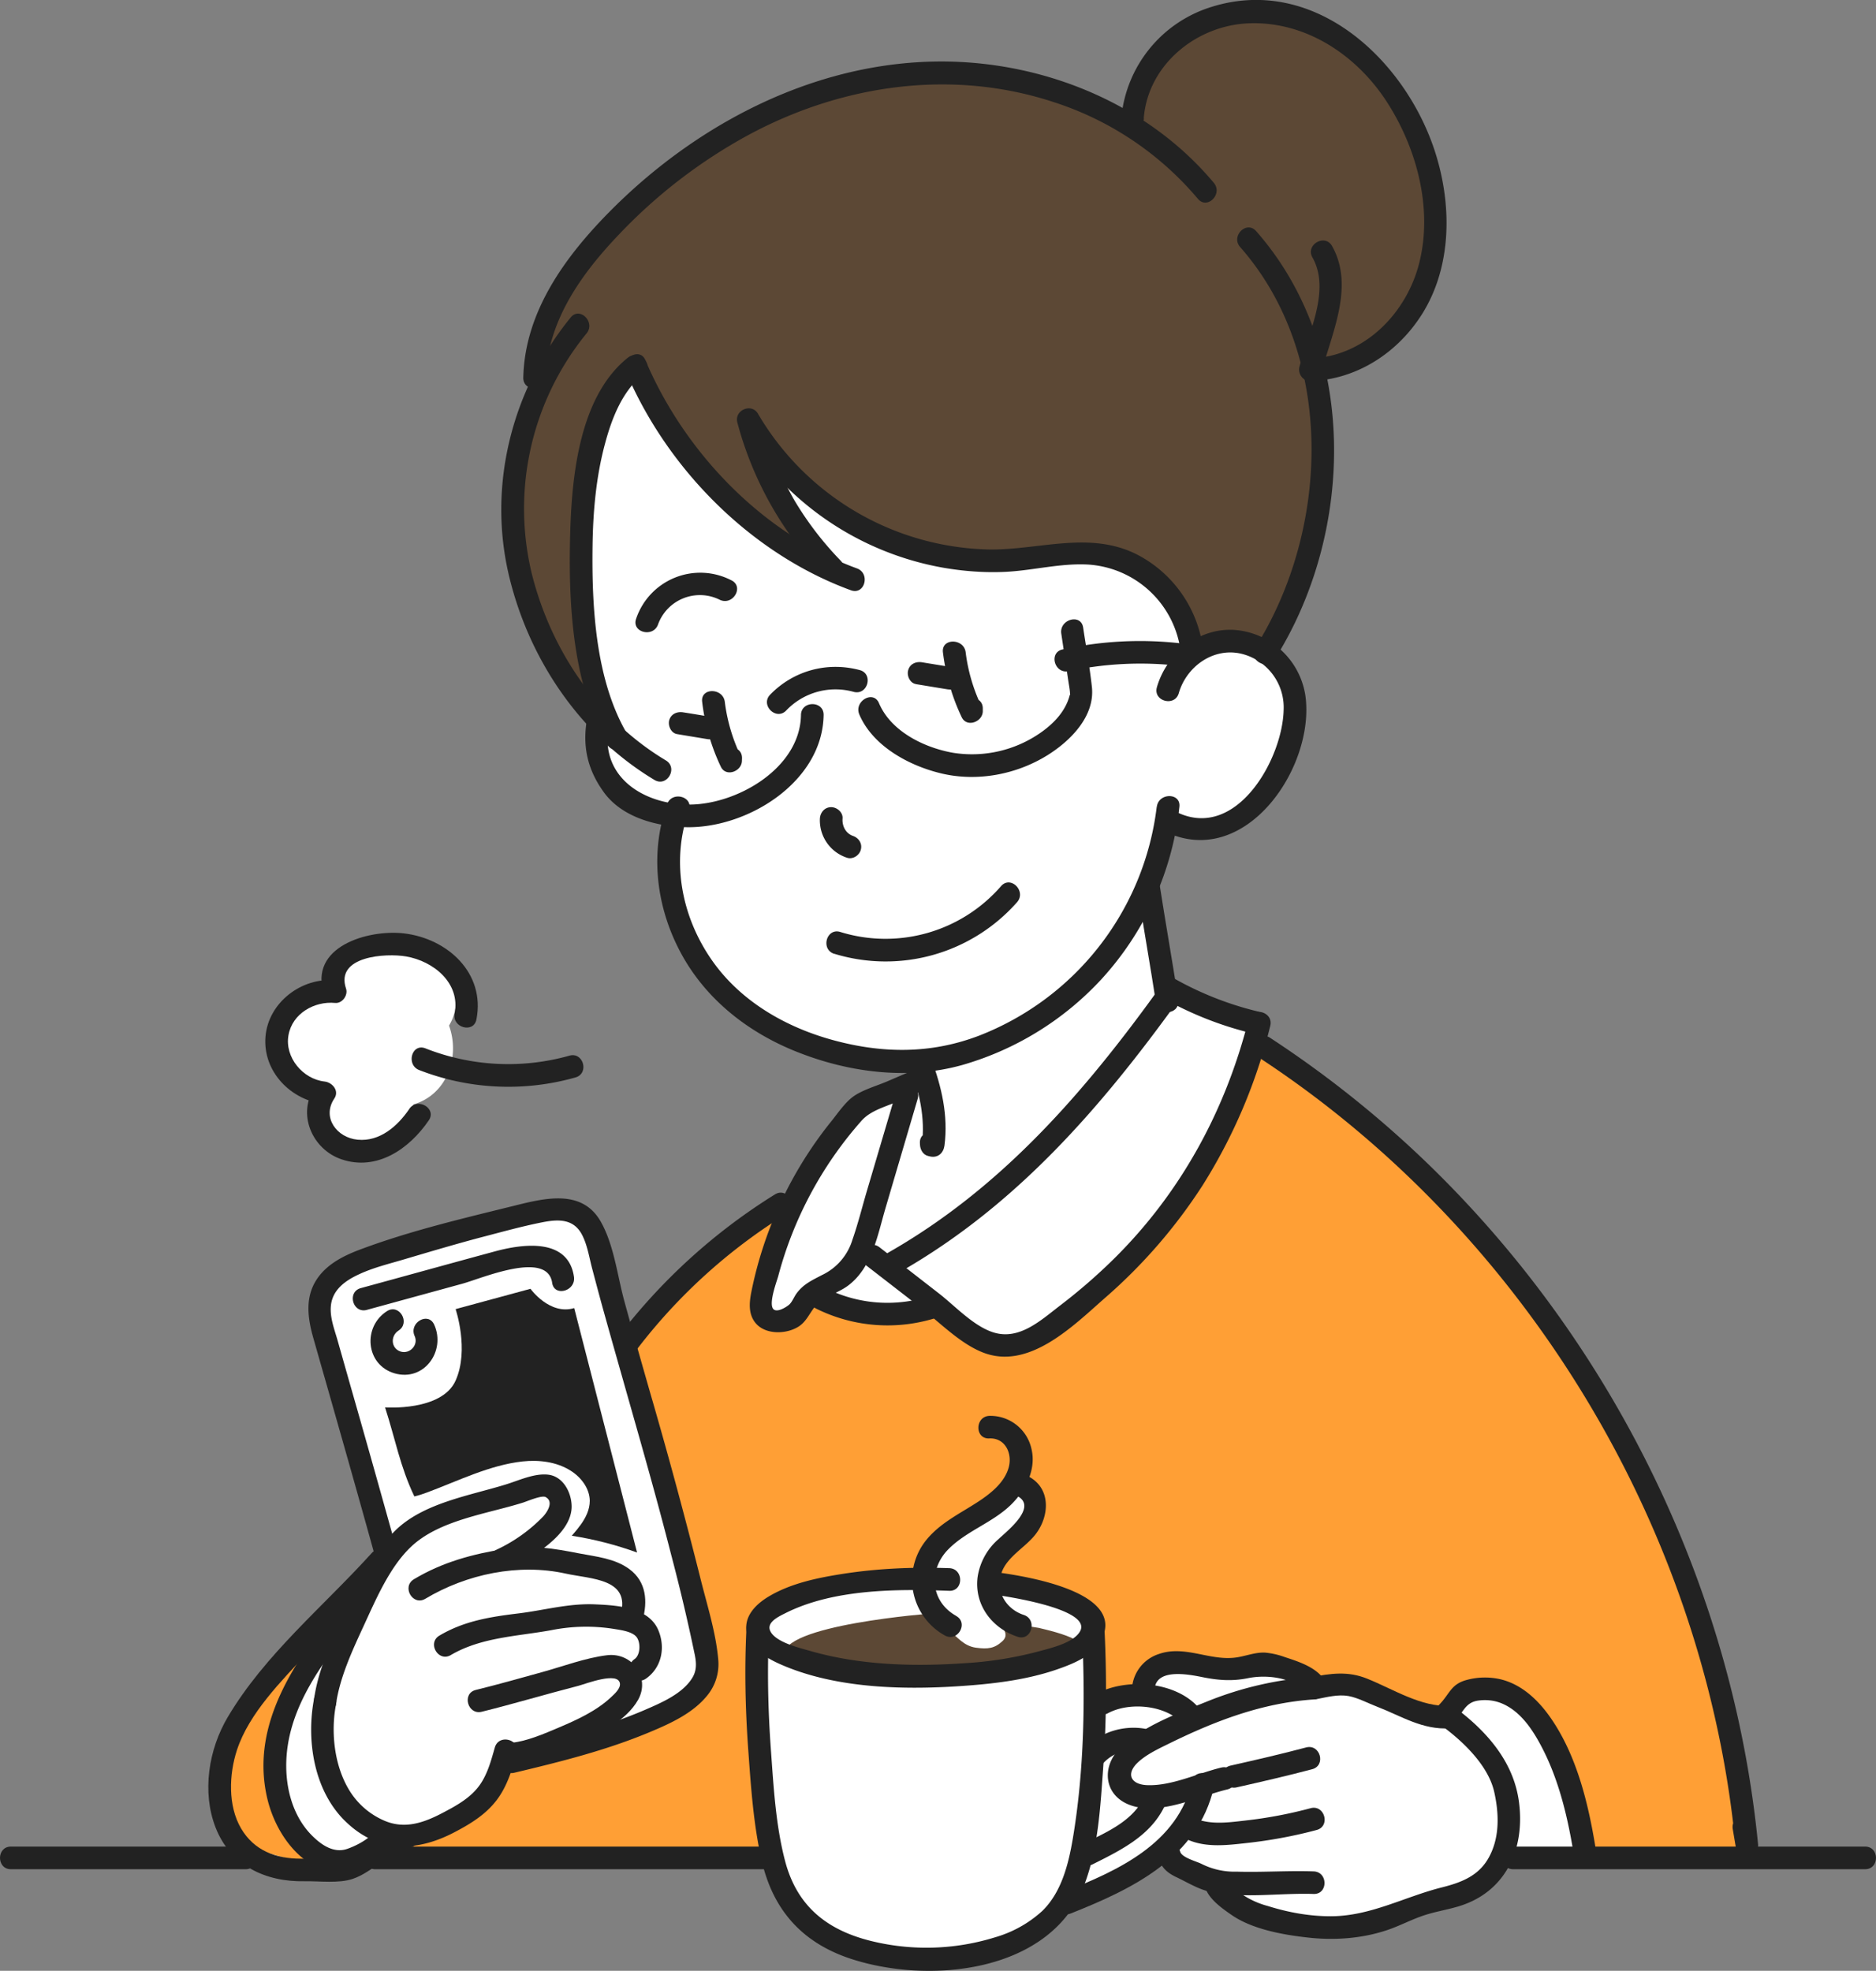 <svg width="217" height="228" fill="none" xmlns="http://www.w3.org/2000/svg"><rect width="100%" height="100%" fill="#808080" stroke="none"/><g clip-path="url(#a)"><g clip-path="url(#b)"><path d="M47.89 109.52a7.4 7.4 0 0 0-8.83 4.64 5.63 5.63 0 0 0-6.23 3.7c-1.04 3 .5 6.34 3.2 7.63-.41 3.35 1.57 6.98 4.99 7.54 3.32.55 6.12-2.09 6.8-5.26 3.81-1.1 5.46-5.4 4.12-9.12 2.13-3.55-.1-8.12-4.05-9.13Z" fill="#fff"/><path d="M172.73 215.67h43c.66 0 .7-.6.7-.73 0-.12-.04-.73-.7-.73h-12.37a.58.58 0 0 1-.43-.19.59.59 0 0 1-.15-.45v-.13a124.78 124.78 0 0 0-11.81-41.97 127.17 127.17 0 0 0-25.32-35.55 123.53 123.53 0 0 0-19.05-15.37.76.76 0 0 0-.18-.08.58.58 0 0 1-.37-.7l.32-1.22c.06-.23.03-.42-.09-.58a.9.9 0 0 0-.66-.32.64.64 0 0 1-.19-.03l-.05-.02-.05-.02a37.84 37.84 0 0 1-9.7-3.82.6.6 0 0 1-.3-.42l-.69-4.24c-.35-2.14-.71-4.35-1.05-6.53-.02-.1 0-.2.03-.3a35.93 35.93 0 0 0 1.7-5.72.58.58 0 0 1 .76-.43c3.74 1.3 6.77-.27 8.66-1.82 3.89-3.17 6.33-9.08 5.69-13.73a8.28 8.28 0 0 0-2.69-4.99.58.58 0 0 1-.11-.72 42.85 42.85 0 0 0 4.95-30.8.57.57 0 0 1 .1-.45.56.56 0 0 1 .39-.24 15.63 15.63 0 0 0 10.98-7.41c2.9-4.67 3.5-11.05 1.62-17.5-1.96-6.73-6.66-12.78-12.27-15.78a16.65 16.65 0 0 0-13.12-1.3c-5.14 1.62-9 6-9.86 11.18a.59.59 0 0 1-.86.42 43.06 43.06 0 0 0-23.03-5.24c-12.64.7-25.21 6.73-35.41 16.98-6.68 6.7-9.85 12.73-10 18.97 0 .25.09.43.27.55.25.15.34.46.22.73a33.76 33.76 0 0 0-2.12 21.68 38.38 38.38 0 0 0 8.78 16.68c.11.13.16.3.14.47a9.82 9.82 0 0 0 1.92 7.51c1.61 2.22 4.3 3.13 6.28 3.5a.58.58 0 0 1 .46.7 21.03 21.03 0 0 0 2.12 14.29c2.7 5.12 7.38 9.09 13.52 11.47a32.61 32.61 0 0 0 12.2 2.27.58.58 0 0 1 .23 1.11l-2.22.96c-.41.18-.85.35-1.28.5-.85.32-1.73.65-2.42 1.1-.78.5-1.5 1.45-2.14 2.29l-.54.69a43.69 43.69 0 0 0-5.22 8.17.58.58 0 0 1-.78.26c-.19-.1-.38-.08-.59.05a67.14 67.14 0 0 0-16.68 14.7.58.58 0 0 1-1.01-.22l-.33-1.27c-.26-.96-.5-1.97-.72-2.94a48.88 48.88 0 0 0-1.72-6.2c-1.06-2.82-3.31-3.96-6.7-3.4-4.61.76-9.25 2.17-13.74 3.53l-1.18.36c-.67.2-1.37.4-2.06.58-2.65.73-5.4 1.47-7.42 3.14-3.2 2.64-2.04 6.44-.92 10.1.14.47.28.92.4 1.37 1.91 6.64 3.89 13.63 5.88 20.8l.02.07c.08.24 0 .5-.2.65a.96.96 0 0 0-.14.12c-1.63 1.8-3.36 3.57-5.04 5.28a197.6 197.6 0 0 0-4.81 5.04l-.44.47c-2.9 3.17-6.17 6.76-7.6 10.81-1.32 3.7-1.38 8.83 1.03 11.53l3.93 2.47a.81.81 0 0 0 .17-.06.58.58 0 0 1 .41-.03c1.2.34 2.4.59 3.86.85 1.43.26 2.7.09 4.18-.12l.6-.08c.77-.1 1.1-.36 1.53-.72.39-.3.83-.66 1.6-.95a.63.63 0 0 1 .2-.04c7.23 0 15.06.1 22.63.2 7.57.09 15.38.19 22.59.19l.07-.01h.02c.26 0 .49.17.56.42 1.42 5.03 4.58 8.28 9.65 9.96 8.08 2.67 19.45 2.54 24.88-6.61a.6.6 0 0 1 .48-.29l3.4-.11 7.02-4.2a.59.59 0 0 1 .83.27c.91 2.15 2.48 2.68 5.23 2.95.58.06 1.24.74 2.46 2.05.62.66 1.64 1.75 2.01 1.9a73.57 73.57 0 0 0 4.71 1.2c7.6 1.11 10.28-.2 15.63-2.82a137.4 137.4 0 0 1 4.98-2.32c.2-.11.69-.47 1.02-.72.98-.74 1.22-.9 1.51-.9Z" fill="#fff"/><path d="M67.1 176.48c-.3.42-.63.81-.96 1.19 2.57.4 5.1 1.05 7.55 1.94l-7.27-28.28c-2.84.86-5.06-2.23-5.06-2.23l-8.66 2.35s1.6 4.7 0 8.27c-1.6 3.58-8.16 3.1-8.16 3.1 1.18 3.64 1.74 6.86 3.39 10.3.5-.12 1-.28 1.5-.47 3.58-1.33 7.2-3.16 11.04-3.58 1.91-.2 3.93.05 5.55 1.08 1.2.76 2.18 2.04 2.2 3.47 0 1.05-.48 2-1.11 2.86Z" fill="#222"/><path d="M71.38 84.25c.74.52-10.05-23.46-1.57-38.25 8.48-14.8-.22-1.12-.22-1.12l3.93-2.55s3.42 10.88 10 15.02l11.89 7.48-6.62-12.9s6.16 7.14 10.96 9.19c4.8 2.04 15.31 3.76 15.31 3.76s10.7-1.9 13.93-.36c3.21 1.55 6.55 4.76 6.55 4.76l2.34 6.1s4.74-2.63 6.6-1.21l1.87 1.4s6.6-12.32 6.6-22.12-1.38-10.67-1.38-10.67 9.73-.43 12.02-7.48c2.3-7.05 2.68-10.4 1.15-17.38-1.54-6.98-8.64-15.37-16.23-16.18-7.6-.82-12.34 2.87-15.58 6.1-3.24 3.24-1.93 6.8-1.93 6.8s-7.37-5.92-24.69-5.26c-17.32.67-34 15.17-34 15.17s-8.3 8.67-9.34 13.1c-1.03 4.42-.5 5.29-.5 5.29s-2.86 8.2-3.03 12.58c-.17 4.38-1.24 19.38 11.94 28.73Zm53.03 105.46c-1.23-.68-3.34-1.16-4.25-1.38-.26-.06-4.41-.66-4.4-.62.07.24.17.47.32.73.29.48.37.96-.1 1.4-.93.87-1.69.97-3.1.78-1.4-.2-2.1-1.2-3.09-2-.62-.49-1.61-1.3-1.65-1.97h-.23s-18.02 1.34-17.18 4.97c.28 1.2 6.06 2.25 7.34 2.46 7.27 1.22 15.52 0 22.6-1.36 1.09-.21 5.07-.9 4.64-2.17-.1-.3-.44-.58-.9-.84Z" fill="#5C4835"/><path d="M38.78 188.27s-8.8 13.85-6.35 20.38c3.25 8.66 9.74 6.29 9.74 6.29s-.5 2-3.69 1.4c-3.19-.6-10.59-2.91-10.59-2.91s-1.8-2.42-2.13-6.82a16.36 16.36 0 0 1 1.61-7.9s8.67-10.05 11.41-10.44Zm128.66 9.83s3.88-5.7 8.01-1.57 5.19 6.4 5.19 6.4 1.73 5.69 2.03 7.93a6.8 6.8 0 0 0 1.73 3.58h17.66s-.87-17.5-2.87-21.37c-2-3.86-9.71-27.5-15.32-33.09-5.6-5.6-13.13-17.94-17.43-22.23-4.3-4.3-20.77-17.15-20.77-17.15l-4.39 9.98-9.62 14.03s-7.96 9.16-12.59 10.47c-4.63 1.32-6.26-.56-6.26-.56l-4.6-3.41s-8.67.1-13.14-1.52l-4.77 3.76s-3.6-.36-2.29-4.24a131.28 131.28 0 0 0 2.78-10.34l-11.74 9.3-6.49 7.35 8.2 30.5s1.93 8.61-.9 10.86c-2.8 2.24-7.53 3.31-7.53 3.31-2.13.6-3.34 1.37-5.46 1.97-1.46.4-6.31 1.37-7.77 1.77 0 0-4.1 4.74-7.46 7.38-.35.28-.72.57-1.17.63-.61.08-3.77.77-4.37.6-2.49-.7 1.4 1.67 2.8 2.2a8.3 8.3 0 0 0 3.04.36c12.35-.1 24.7-.05 37.05-.05 0 0-2.5-24.2-.98-27.24a6.32 6.32 0 0 1 4.56-3.4l10.4-1.64H106s2.87-4.62 5.55-6.41c2.7-1.8 6.56-4.84 6.56-4.84s1.5.69 1.5 2.15c0 1.47-2.48 4.93-3.75 6.46-1.27 1.52-.9 2.64-.9 2.64l6.27 1.34s3.71 1.04 4.45 2.65c.75 1.61.75 10.5.75 10.5l3.58-1.4 2.2.05s-.55-3.5 4.55-3.5 8.83.13 8.83.13l6.95 2.63 10.72 2.37 4.17.66Z" fill="#FF9F35"/><path d="M81.22 81.2a24 24 0 0 0 2.16 7.5c.59 1.24 2.4.55 2.44-.66l.01-.3c.05-1.7-2.57-1.7-2.62 0v.3l2.43-.66a20.27 20.27 0 0 1-1.8-6.18c-.21-1.65-2.83-1.67-2.62 0Z" fill="#222"/><path d="m78.33 84.93 3.5.58c.7.1 1.41-.19 1.61-.92.17-.62-.21-1.5-.91-1.6-1.17-.2-2.34-.4-3.51-.58-.7-.11-1.4.18-1.61.91-.17.63.21 1.5.92 1.61Zm30.74-9.46c.33 2.63 1.03 5.1 2.17 7.5.59 1.24 2.4.55 2.44-.66v-.3c.06-1.69-2.56-1.69-2.61 0v.3l2.43-.66a20.26 20.26 0 0 1-1.8-6.18c-.2-1.65-2.83-1.67-2.63 0Z" fill="#222"/><path d="m105.96 79.15 3.65.6c.7.1 1.41-.19 1.61-.92.17-.63-.2-1.5-.91-1.61l-3.66-.6c-.7-.11-1.4.18-1.6.92-.18.62.2 1.49.9 1.6ZM94.84 94.69a4.55 4.55 0 0 0 3.13 4.54c.67.23 1.43-.27 1.6-.92.2-.72-.24-1.37-.9-1.6-.86-.3-1.28-1.17-1.21-2.03.05-.7-.64-1.3-1.32-1.3-.74 0-1.25.6-1.3 1.3Zm1.66 15.65a20.28 20.28 0 0 0 21.15-5.97c1.1-1.27-.75-3.13-1.86-1.85a17.7 17.7 0 0 1-18.59 5.3c-1.61-.5-2.3 2.02-.7 2.53Zm39.85-30.14c.86-3.02 3.89-5.27 7.1-4.6a6.39 6.39 0 0 1 5.03 6.53c-.12 5.63-5.4 15.08-12.25 11.88-1.52-.7-2.85 1.55-1.33 2.26 9.19 4.3 17.24-7.52 16.1-15.77a8.97 8.97 0 0 0-8.28-7.63c-4.13-.22-7.79 2.76-8.9 6.64-.46 1.61 2.06 2.3 2.53.69Z" fill="#222"/><path d="M123.61 77.65a39.6 39.6 0 0 1 12.98-.6c1.67.19 1.66-2.43 0-2.62a41.69 41.69 0 0 0-13.67.7c-1.65.35-.95 2.87.7 2.52Zm-30.96 5.07c-.1 6.2-7.49 10.4-13.01 10.36-5.2-.04-10.09-3.14-9.28-8.74.23-1.64-2.29-2.35-2.53-.7-.43 3.02.26 5.59 2.02 8.02 2.07 2.85 5.91 3.9 9.27 4.03 7.13.28 16.03-5.13 16.15-12.97.03-1.68-2.6-1.68-2.62 0Z" fill="#222"/><path d="M99.4 82.66c1.58 3.7 5.83 5.97 9.58 6.84 4.1.95 8.58.1 12.15-2.11 2.69-1.67 5.55-4.53 5.17-7.93-.25-2.3-.67-4.58-1.01-6.86-.25-1.66-2.77-.95-2.53.7l.83 5.57c.06.39.14.79.17 1.18.05.7.06.06-.04.44-.48 1.77-1.76 3.14-3.23 4.19a13.86 13.86 0 0 1-10.3 2.4c-3.32-.6-7.14-2.47-8.52-5.74-.66-1.54-2.92-.21-2.27 1.32Zm-8.46-.46a7.86 7.86 0 0 1 7.8-2.16c1.63.44 2.33-2.09.7-2.52-3.75-1-7.65.06-10.35 2.84-1.18 1.2.68 3.05 1.85 1.84ZM72.4 42.99c4.77 11.26 14.47 21.07 26.03 25.3 1.6.58 2.27-1.95.7-2.53-10.94-4-19.98-13.48-24.48-24.1-.65-1.54-2.91-.2-2.26 1.33Z" fill="#222"/><path d="M97.22 64.84a37.74 37.74 0 0 1-9.4-16.65l-2.4 1A34.4 34.4 0 0 0 109 65.66c2.45.43 4.94.62 7.42.49 3.12-.17 6.23-1 9.38-.84a11.53 11.53 0 0 1 10.77 10.07c.18 1.65 2.8 1.67 2.62 0a14.32 14.32 0 0 0-7.69-11.24c-5.48-2.76-11.3-.5-17.07-.57a31.77 31.77 0 0 1-26.75-15.7c-.74-1.29-2.77-.42-2.39 1.01a40.47 40.47 0 0 0 10.08 17.81c1.18 1.22 3.03-.63 1.85-1.85ZM72.6 41.4c-5.84 4.7-6.54 14.51-6.67 21.37-.15 7.57.4 16.6 4.28 23.33.84 1.46 3.1.14 2.26-1.32-3.58-6.2-4.02-14.57-3.93-21.54.05-4 .4-8.03 1.44-11.9.8-2.98 2-6.1 4.47-8.09 1.31-1.05-.55-2.9-1.85-1.85Z" fill="#222"/><path d="M77.02 87.97c-7.85-4.7-13.22-12.65-15.47-21.45a32.05 32.05 0 0 1 6.3-27.95c1.06-1.29-.78-3.15-1.84-1.84-6.82 8.38-9.66 19.51-7.09 30.06 2.34 9.61 8.25 18.32 16.78 23.44 1.45.87 2.77-1.39 1.32-2.26Z" fill="#222"/><path d="M63.15 43.68c.15-6.54 4.15-12.07 8.52-16.63a60.3 60.3 0 0 1 14.84-11.4c10.91-5.9 23.73-7.75 35.61-3.76A36.38 36.38 0 0 1 138.56 23c1.08 1.3 2.92-.56 1.85-1.84-8.2-9.81-21.3-14.68-33.93-13.98-13.6.74-26.3 7.6-35.8 17.14C65.46 29.57 60.7 36 60.53 43.69c-.03 1.68 2.59 1.68 2.62 0Zm80.3-15.1c11.06 12.56 10.36 32.66 1.76 46.33-.9 1.43 1.37 2.75 2.26 1.33 9.27-14.73 9.67-36.07-2.17-49.5-1.11-1.27-2.96.58-1.85 1.84Z" fill="#222"/><path d="M132.3 13.69c.48-6.2 6.08-10.74 12.11-10.99 6.48-.27 12.28 3.52 15.8 8.77 3.6 5.4 5.57 12.53 3.96 18.94-1.47 5.84-6.34 10.85-12.6 11.06l1.27 1.66c1.23-4.65 3.85-10.04 1.24-14.67-.83-1.46-3.1-.14-2.27 1.32 2.15 3.79-.5 8.86-1.5 12.65-.21.8.4 1.68 1.26 1.66 5.39-.18 10.15-3.3 12.97-7.83 3.3-5.32 3.4-12.09 1.68-17.96C163.05 7.38 152.3-3.04 140.1.81a14.87 14.87 0 0 0-10.4 12.88c-.13 1.68 2.49 1.67 2.62 0ZM76.11 72.26a5.15 5.15 0 0 1 7.15-2.87c1.52.72 2.85-1.53 1.33-2.26a7.83 7.83 0 0 0-11 4.43c-.59 1.58 1.94 2.26 2.52.7Zm57.69 21.08a32.59 32.59 0 0 1-20.56 26.48c-5.55 2.12-11.14 2.07-16.84.52-5.46-1.48-10.65-4.45-13.96-9.12-3.6-5.08-4.87-11.56-2.75-17.48.56-1.6-1.97-2.27-2.53-.7-2 5.62-1.26 11.8 1.5 17.03 2.94 5.58 8.01 9.5 13.83 11.74 5.92 2.3 12.66 3.13 18.82 1.4a35.08 35.08 0 0 0 16.09-9.92 35.1 35.1 0 0 0 9.02-19.94c.2-1.67-2.42-1.66-2.61 0Z" fill="#222"/><path d="M105.19 123.2c1.13 3.04 1.87 6.09 1.44 9.33l1.65-1.26-.2-.05.96 1.26-.02-.2c-.12-1.68-2.74-1.69-2.61 0l.01.2c.04.56.38 1.14.96 1.26l.2.05c.92.2 1.55-.4 1.67-1.26.45-3.45-.33-6.8-1.53-10.02-.59-1.56-3.12-.89-2.53.7Zm26.43-20.13c.67 4.37 1.45 8.73 2.12 13.1.2 1.28 2.3 1.23 2.53 0l.13-.7c.32-1.65-2.2-2.35-2.52-.7l-.14.71h2.53c-.68-4.37-1.45-8.73-2.13-13.1-.25-1.67-2.78-.96-2.52.69Z" fill="#222"/><path d="m106.13 123.6-3.45 1.48c-1.2.52-2.68.93-3.78 1.64-1.1.7-2 2.1-2.82 3.1a45.88 45.88 0 0 0-9.2 19.79c-.22 1.19-.3 2.44.5 3.43 1.14 1.41 3.6 1.33 5.01.42.9-.59 1.24-1.52 1.88-2.3.94-1.16 2.65-1.54 3.83-2.43 2.8-2.1 3.41-5.87 4.35-9.04l3.7-12.57c.48-1.62-2.04-2.3-2.52-.69l-3.4 11.5c-.53 1.82-1 3.7-1.63 5.5a6.65 6.65 0 0 1-3.52 4.08c-1.18.62-2.18 1.06-2.98 2.18-.24.35-.46.88-.75 1.18-.26.27-1.46 1.06-1.9.57-.58-.65.44-3.3.57-3.81a44.18 44.18 0 0 1 9.58-17.91c1.03-1.2 2.6-1.6 4.05-2.22l3.8-1.64c1.54-.67.2-2.93-1.33-2.26Zm-2.02 23.55c13.42-7.66 23.24-19 32.16-31.38.99-1.36-1.28-2.67-2.26-1.32-8.66 12.02-18.2 23.01-31.22 30.44-1.46.84-.14 3.1 1.32 2.26Z" fill="#222"/><path d="m99.89 146.16 6.52 5.05c2.2 1.7 4.57 4.16 7.19 5.22 5.42 2.21 10.62-3.13 14.36-6.4a61.2 61.2 0 0 0 11.11-12.84 62.52 62.52 0 0 0 7.86-18.5c.42-1.63-2.1-2.33-2.52-.7-2.67 10.53-7.86 20.05-15.62 27.7a65.9 65.9 0 0 1-6.2 5.37c-2.18 1.67-4.66 4-7.63 3.1-2.33-.7-4.53-3.12-6.4-4.56l-6.82-5.3c-1.31-1.02-3.18.83-1.85 1.86ZM45.72 178.7c-1.76-6.33-3.54-12.65-5.35-18.97L39 154.9c-.36-1.22-.84-2.5-.73-3.79.16-1.87 1.63-2.93 3.22-3.67 1.7-.8 3.57-1.24 5.37-1.78 2.88-.85 5.76-1.71 8.66-2.48 2.4-.62 4.8-1.3 7.24-1.78 1.9-.37 3.65-.4 4.61 1.54.6 1.2.8 2.62 1.15 3.91.45 1.7.9 3.4 1.37 5.08.84 3.02 1.7 6.03 2.55 9.04 1.78 6.27 3.57 12.53 5.18 18.84a221.3 221.3 0 0 1 2.75 11.65c.18.9.23 1.75-.25 2.58-1.11 1.9-3.66 2.97-5.58 3.8-5.03 2.16-10.45 3.46-15.76 4.72-1.64.4-.95 2.91.7 2.53 5.3-1.26 10.67-2.6 15.72-4.72 2.34-.98 4.91-2.15 6.56-4.16a5.73 5.73 0 0 0 1.32-4.23c-.28-3.21-1.35-6.48-2.11-9.58a602.78 602.78 0 0 0-5.8-21.4c-1-3.5-2-6.99-2.96-10.5-.8-2.94-1.2-6.5-2.72-9.17-2.24-3.95-6.79-2.63-10.37-1.75-5.76 1.42-11.69 2.83-17.26 4.9-1.96.72-3.99 1.69-5.19 3.48-1.43 2.13-1.08 4.56-.41 6.9 2.33 8.17 4.67 16.35 6.94 24.54.45 1.62 2.98.93 2.53-.7Z" fill="#222"/><path d="M43 179.67c-5.6 6.19-12.35 11.72-16.65 18.97-2.22 3.73-3.02 8.7-1.4 12.82 1.72 4.38 5.78 6.27 10.27 6.18 1.75-.03 3.95.28 5.6-.28 2.4-.82 4.12-3.15 6.64-3.64 1.65-.32.95-2.84-.7-2.52-2.38.46-4.02 2.34-6.12 3.39-1.57.78-4.08.44-5.84.44-2.88 0-5.4-.92-6.92-3.51-1.53-2.61-1.39-6.26-.47-9.06 1.4-4.27 5.15-7.99 8.12-11.21 3.05-3.3 6.31-6.4 9.33-9.74 1.12-1.24-.73-3.1-1.86-1.84Z" fill="#222"/><path d="M1.26 216.25h27.15c1.69 0 1.7-2.62 0-2.62H1.26c-1.68 0-1.68 2.62 0 2.62Zm42.14 0h44.93c1.68 0 1.69-2.62 0-2.62H43.4c-1.7 0-1.7 2.62 0 2.62Zm131.64 0h40.7c1.68 0 1.68-2.62 0-2.62h-40.7c-1.69 0-1.7 2.62 0 2.62Z" fill="#222"/><path d="M125.14 188.27c.4 8.08.3 16.4-1.04 24.4-.5 2.97-1.3 6.21-3.52 8.39a13.7 13.7 0 0 1-5.46 3.06 26.74 26.74 0 0 1-14.2.47c-5.21-1.25-8.74-4.02-10.12-9.34-1.08-4.14-1.32-8.58-1.63-12.83-.34-4.7-.44-9.43-.2-14.15.08-1.68-2.54-1.68-2.62 0-.24 4.72-.14 9.44.2 14.15.31 4.28.6 8.7 1.57 12.89 1.33 5.72 4.71 9.45 10.26 11.29 9.08 3 23.13 1.66 27.02-8.49 1.66-4.3 1.89-9.23 2.22-13.78.38-5.34.4-10.7.13-16.05-.08-1.68-2.7-1.7-2.61-.01Z" fill="#222"/><path d="M128.16 198.2c2.57-1.38 6.94-.93 8.81 1.41 1.05 1.31 2.9-.55 1.85-1.85-2.6-3.25-8.47-3.7-11.98-1.82-1.5.8-.17 3.06 1.32 2.26Zm-.42 5.65a4.7 4.7 0 0 1 4.12-1.3c1.64.33 2.35-2.2.7-2.53-2.28-.45-5.07.21-6.67 1.97-1.13 1.25.72 3.1 1.85 1.86Zm-17.94-22.43c-4.18-.15-8.38.03-12.51.69-2.78.44-5.76 1.07-8.22 2.5-1.52.87-3.06 2.3-2.7 4.22.34 1.82 2.17 2.92 3.72 3.63 6.57 2.97 14.84 3.08 21.88 2.54 3.46-.26 7-.73 10.28-1.86 1.85-.64 4.14-1.55 5.12-3.37 3.16-5.9-9.98-7.62-12.9-7.98-1.66-.2-1.65 2.42 0 2.62 1.27.16 11.9 1.65 10.47 4.3-.73 1.36-3.46 1.97-4.77 2.33a42.67 42.67 0 0 1-8.54 1.37c-5.94.42-12.22.24-17.97-1.43-1.18-.34-4.02-1-4.58-2.33-.42-1 1.05-1.66 1.8-2.04 5.57-2.79 12.87-2.79 18.92-2.57 1.69.05 1.68-2.56 0-2.62Zm-36.1-25.35a64.3 64.3 0 0 1 17.26-15.63c1.43-.88.12-3.15-1.32-2.26a67.85 67.85 0 0 0-18.2 16.56c-1.02 1.35 1.25 2.65 2.26 1.33Zm71.9-33.74c23.97 15.7 41.94 40 50.36 67.35 2.38 7.72 4 15.66 4.78 23.7l2.57-.35-.35-2.13c-.28-1.66-2.8-.95-2.53.7l.36 2.13c.24 1.44 2.71 1.12 2.57-.35-2.86-29.3-16.36-57.2-37.31-77.88a123.94 123.94 0 0 0-19.14-15.44c-1.4-.92-2.72 1.35-1.32 2.27Z" fill="#222"/><path d="M110.6 186.94c-3.02-1.69-3.23-5.36-.9-7.71 2.08-2.1 5.03-3.04 7.16-5.07 1.7-1.62 3.03-4.08 2.46-6.5a4.87 4.87 0 0 0-4.88-3.86c-1.68.08-1.7 2.7 0 2.61 1.88-.08 2.7 1.81 2.22 3.42-.46 1.57-1.8 2.72-3.08 3.61-2.15 1.48-4.58 2.54-6.3 4.56a7.34 7.34 0 0 0 2 11.2c1.47.83 2.8-1.43 1.32-2.25Z" fill="#222"/><path d="M117.7 173.09c2.34 1.27-1.21 4.03-2.2 4.97a7.21 7.21 0 0 0-2.42 4.4c-.4 3.2 1.66 5.92 4.64 6.9 1.61.52 2.3-2 .7-2.53-2.03-.66-3.3-2.71-2.59-4.83.63-1.89 2.72-2.94 3.91-4.44 1.65-2.08 1.88-5.32-.73-6.73-1.48-.81-2.8 1.45-1.32 2.25ZM94.42 151.4a18.55 18.55 0 0 0 14.15.97c1.58-.54.9-3.07-.7-2.53a15.88 15.88 0 0 1-12.13-.7c-1.51-.73-2.84 1.53-1.32 2.26Zm39.92-36.03a40.17 40.17 0 0 0 10.43 4.16c1.64.4 2.34-2.12.7-2.52a37.6 37.6 0 0 1-9.81-3.9c-1.46-.84-2.79 1.42-1.32 2.26Zm-91.91 36.17 11.06-3.03c2.26-.62 9.82-3.9 10.38-.1.24 1.66 2.76.96 2.52-.7-.67-4.56-5.98-3.8-9.17-2.93-5.16 1.4-10.32 2.83-15.48 4.24-1.63.44-.94 2.97.7 2.52Z" fill="#222"/><path d="M47.96 154.56c.48 1.05-.57 2.13-1.62 1.8-1.12-.36-1.2-1.8-.25-2.42 1.42-.9.1-3.16-1.32-2.26-2.84 1.8-2.49 6.22.87 7.2 3.43.99 5.96-2.6 4.58-5.64-.7-1.53-2.95-.2-2.26 1.32Zm-.62-26.26c-1.35 1.98-3.4 3.8-5.97 3.55-2.4-.22-4.17-2.57-2.7-4.76.61-.9-.23-1.87-1.13-1.97-2.51-.28-4.63-2.8-4.17-5.36.44-2.52 3.01-3.96 5.4-3.73.82.08 1.51-.9 1.26-1.65-1.29-3.79 4.63-4.13 6.94-3.73 3.16.54 6.3 3.06 5.62 6.6-.33 1.64 2.2 2.34 2.52.69 1.05-5.38-3.36-9.38-8.41-9.96-4.13-.47-11.08 1.54-9.2 7.09l1.27-1.65c-3.86-.39-7.74 2.56-8.06 6.51-.33 4.06 2.96 7.38 6.83 7.8l-1.12-1.97c-2.09 3.1-.33 7.2 3.08 8.36 4.12 1.4 7.87-1.23 10.1-4.51.95-1.39-1.32-2.7-2.26-1.32Z" fill="#222"/><path d="M48.5 123.8a28.46 28.46 0 0 0 18.06.85c1.62-.45.93-2.98-.7-2.52a26.08 26.08 0 0 1-16.66-.85c-1.58-.61-2.26 1.92-.7 2.52Zm-8.77 61.31c-5.23 6.51-10.9 14.1-8.81 22.97.82 3.47 3.16 7.18 6.72 8.34 2.86.94 6.33-1 8.03-3.3 1-1.36-1.27-2.66-2.26-1.32-.7.94-2.1 1.69-3.2 2.08-1.42.52-2.75-.25-3.8-1.22-2.3-2.08-3.27-5.21-3.3-8.24-.07-6.8 4.44-12.43 8.48-17.46 1.04-1.3-.8-3.16-1.86-1.85Z" fill="#222"/><path d="M38.87 197.12c.46-3.13 1.9-6.21 3.21-9.05 1.4-3.03 2.97-6.75 5.44-9.1 3.26-3.12 8.8-3.82 12.96-5.13.46-.14 2.2-.9 2.64-.64.97.52.17 1.74-.28 2.23a18.17 18.17 0 0 1-5.42 3.86c-1.52.73-.2 2.98 1.32 2.26 2.6-1.24 7.52-4.01 7.38-7.4-.06-1.57-1.02-3.37-2.74-3.55-1.6-.17-3.38.68-4.88 1.14-4.21 1.3-9.58 2.14-12.83 5.38-2.4 2.39-4 5.76-5.44 8.77-1.57 3.29-3.35 6.9-3.88 10.54-.25 1.64 2.28 2.35 2.52.69Z" fill="#222"/><path d="M49.2 184.96c4.78-2.86 10.79-4.12 16.25-2.91 2.9.64 7.51.56 6.34 4.73-.45 1.62 2.08 2.32 2.53.7.62-2.22.45-4.5-1.52-5.95-1.68-1.24-3.83-1.44-5.82-1.82-2.97-.58-5.47-1-8.5-.53-3.78.59-7.3 1.54-10.6 3.52-1.45.87-.13 3.13 1.32 2.26Z" fill="#222"/><path d="M52.15 191.47c3.51-2.06 7.67-2.16 11.59-2.87a20.5 20.5 0 0 1 7.16-.17c.82.14 2.27.29 2.77 1.01.45.66.4 2.03-.27 2.5-1.37.95-.07 3.22 1.32 2.26 1.81-1.27 2.27-3.57 1.44-5.58-1.1-2.67-4.74-2.9-7.25-3.01-3.08-.15-5.9.67-8.9 1.04-3.28.4-6.29.86-9.18 2.57-1.45.85-.13 3.11 1.32 2.25Zm5.09 10.69c-.42 1.47-.82 3-1.7 4.28-1.05 1.52-2.7 2.43-4.3 3.27-2.16 1.14-4.37 1.94-6.74.94a8.81 8.81 0 0 1-3.8-3.08c-2.01-2.9-2.49-7.1-1.82-10.45.32-1.65-2.2-2.35-2.53-.7-.97 4.9-.04 10.86 3.72 14.4 3.74 3.55 8.14 3.44 12.5 1.15 1.82-.95 3.59-2.03 4.86-3.69 1.22-1.59 1.8-3.52 2.34-5.42.46-1.62-2.06-2.31-2.53-.7Z" fill="#222"/><path d="M55.73 198.03c3.75-.93 7.45-2.04 11.18-3 .83-.22 4.61-1.7 4.8-.26.07.59-.63 1.2-1 1.55-1.68 1.6-3.99 2.66-6.1 3.55-1.64.7-3.67 1.57-5.37 1.74-1.66.17-1.68 2.79 0 2.62 2.63-.26 5.24-1.41 7.61-2.5 2.45-1.13 5.58-2.63 6.96-5.08 1.44-2.57-.67-5.5-3.58-5.16-2.5.3-5.13 1.3-7.57 1.97-2.53.7-5.07 1.42-7.63 2.05-1.63.4-.94 2.93.7 2.52Zm87.31 8.75c2.92-.66 5.84-1.33 8.74-2.1 1.63-.43.94-2.95-.7-2.52-2.89.77-5.81 1.44-8.73 2.1-1.65.36-.95 2.89.7 2.52Z" fill="#222"/><path d="M151.95 194a40.1 40.1 0 0 0-12.34 2.85c-3.34 1.35-7.5 2.85-10.1 5.44-2.07 2.08-1.85 5.31 1.06 6.48 3.45 1.39 8.03-.95 11.39-1.75 1.63-.4.94-2.92-.7-2.53-2.72.66-5.8 2.17-8.63 2.03-1.8-.1-2.41-1.26-1.06-2.58.98-.94 2.34-1.58 3.54-2.17 5.36-2.64 10.82-4.76 16.84-5.16 1.67-.1 1.68-2.72 0-2.61Zm-14.4 18.9c2.08.85 4.39.57 6.56.33 2.77-.3 5.5-.8 8.19-1.52 1.62-.43.93-2.96-.7-2.52a50.68 50.68 0 0 1-7.5 1.42c-1.94.22-4 .53-5.86-.23-1.56-.63-2.24 1.9-.69 2.52Zm-3.57 2c.33 1.14 1.04 1.77 2.08 2.26 1.29.61 2.6 1.44 4.01 1.72 3.84.78 7.99.1 11.87.23 1.69.06 1.69-2.56 0-2.61-2.97-.1-5.94.12-8.91.03a8.45 8.45 0 0 1-4.01-.88c-.62-.32-2.31-.73-2.51-1.44-.46-1.62-2.99-.93-2.53.7Z" fill="#222"/><path d="M152.3 196.57c1.18-.23 2.46-.57 3.67-.36 1.1.2 2.3.85 3.33 1.24 2.84 1.1 5.23 2.69 8.4 2.5 1.68-.1 1.7-2.71 0-2.61-3.29.19-6.57-1.94-9.57-3.14-2.23-.9-4.21-.6-6.53-.16-1.66.32-.96 2.85.7 2.53Z" fill="#222"/><path d="M167.03 199.85c2.38 1.78 5.15 4.5 5.81 7.46.55 2.46.65 5.15-.55 7.44-1.16 2.24-3.2 3.02-5.5 3.6-4.37 1.1-8.25 3.33-12.86 3.34-2.48 0-4.9-.44-7.26-1.18a9.92 9.92 0 0 1-3.13-1.44c-.22-.17-1.6-1.12-1.58-1.4.11-1.68-2.5-1.68-2.62 0-.1 1.68 2 3.1 3.22 3.94 2.38 1.6 5.88 2.23 8.7 2.54 3.03.35 6.22.13 9.14-.84 1.45-.48 2.8-1.21 4.25-1.7 1.3-.44 2.66-.65 3.98-1.04 5.54-1.62 7.82-6.67 7.06-12.18-.63-4.59-3.7-8.08-7.33-10.8-1.36-1-2.67 1.26-1.33 2.26Z" fill="#222"/><path d="M168.36 199.02c.94-.97 1.14-2.07 2.63-2.28 1.05-.15 2.09 0 3.04.47 1.97.96 3.28 2.96 4.27 4.84 2.08 3.95 3.11 8.47 3.8 12.86.26 1.66 2.78.95 2.53-.7-.84-5.3-2.18-11.06-5.3-15.52-1.4-2-3.27-3.79-5.7-4.4a8.04 8.04 0 0 0-3.93.05c-1.87.48-1.99 1.6-3.19 2.84-1.17 1.2.68 3.05 1.85 1.84Zm-34.81-3.22c-.17-2.93 3.91-2.1 5.65-1.75 1.77.35 3.36.46 5.14.1 2.08-.43 5.14-.14 6.68 1.62 1.11 1.27 2.96-.58 1.85-1.84-1-1.16-2.8-1.75-4.22-2.21a9 9 0 0 0-2.32-.53c-1.25-.06-2.44.5-3.68.6-2.91.26-5.68-1.46-8.6-.44a4.5 4.5 0 0 0-3.12 4.46c.1 1.67 2.72 1.68 2.62 0Zm-1.08 11.78c-1.2 3.1-4.67 4.47-7.43 5.85-1.5.75-.18 3 1.33 2.26 3.52-1.76 7.13-3.52 8.63-7.41.6-1.57-1.93-2.25-2.53-.7Z" fill="#222"/><path d="M137.9 206.07c-1.65 7.17-8.5 10.3-14.75 12.77-1.55.61-.88 3.15.7 2.53 7.11-2.82 14.7-6.46 16.56-14.6.38-1.65-2.15-2.35-2.52-.7Z" fill="#222"/></g></g><defs><clipPath id="a"><path fill="#fff" d="M0 0h217v228H0z"/></clipPath><clipPath id="b"><path fill="#fff" d="M0 0h217v228H0z"/></clipPath></defs></svg>